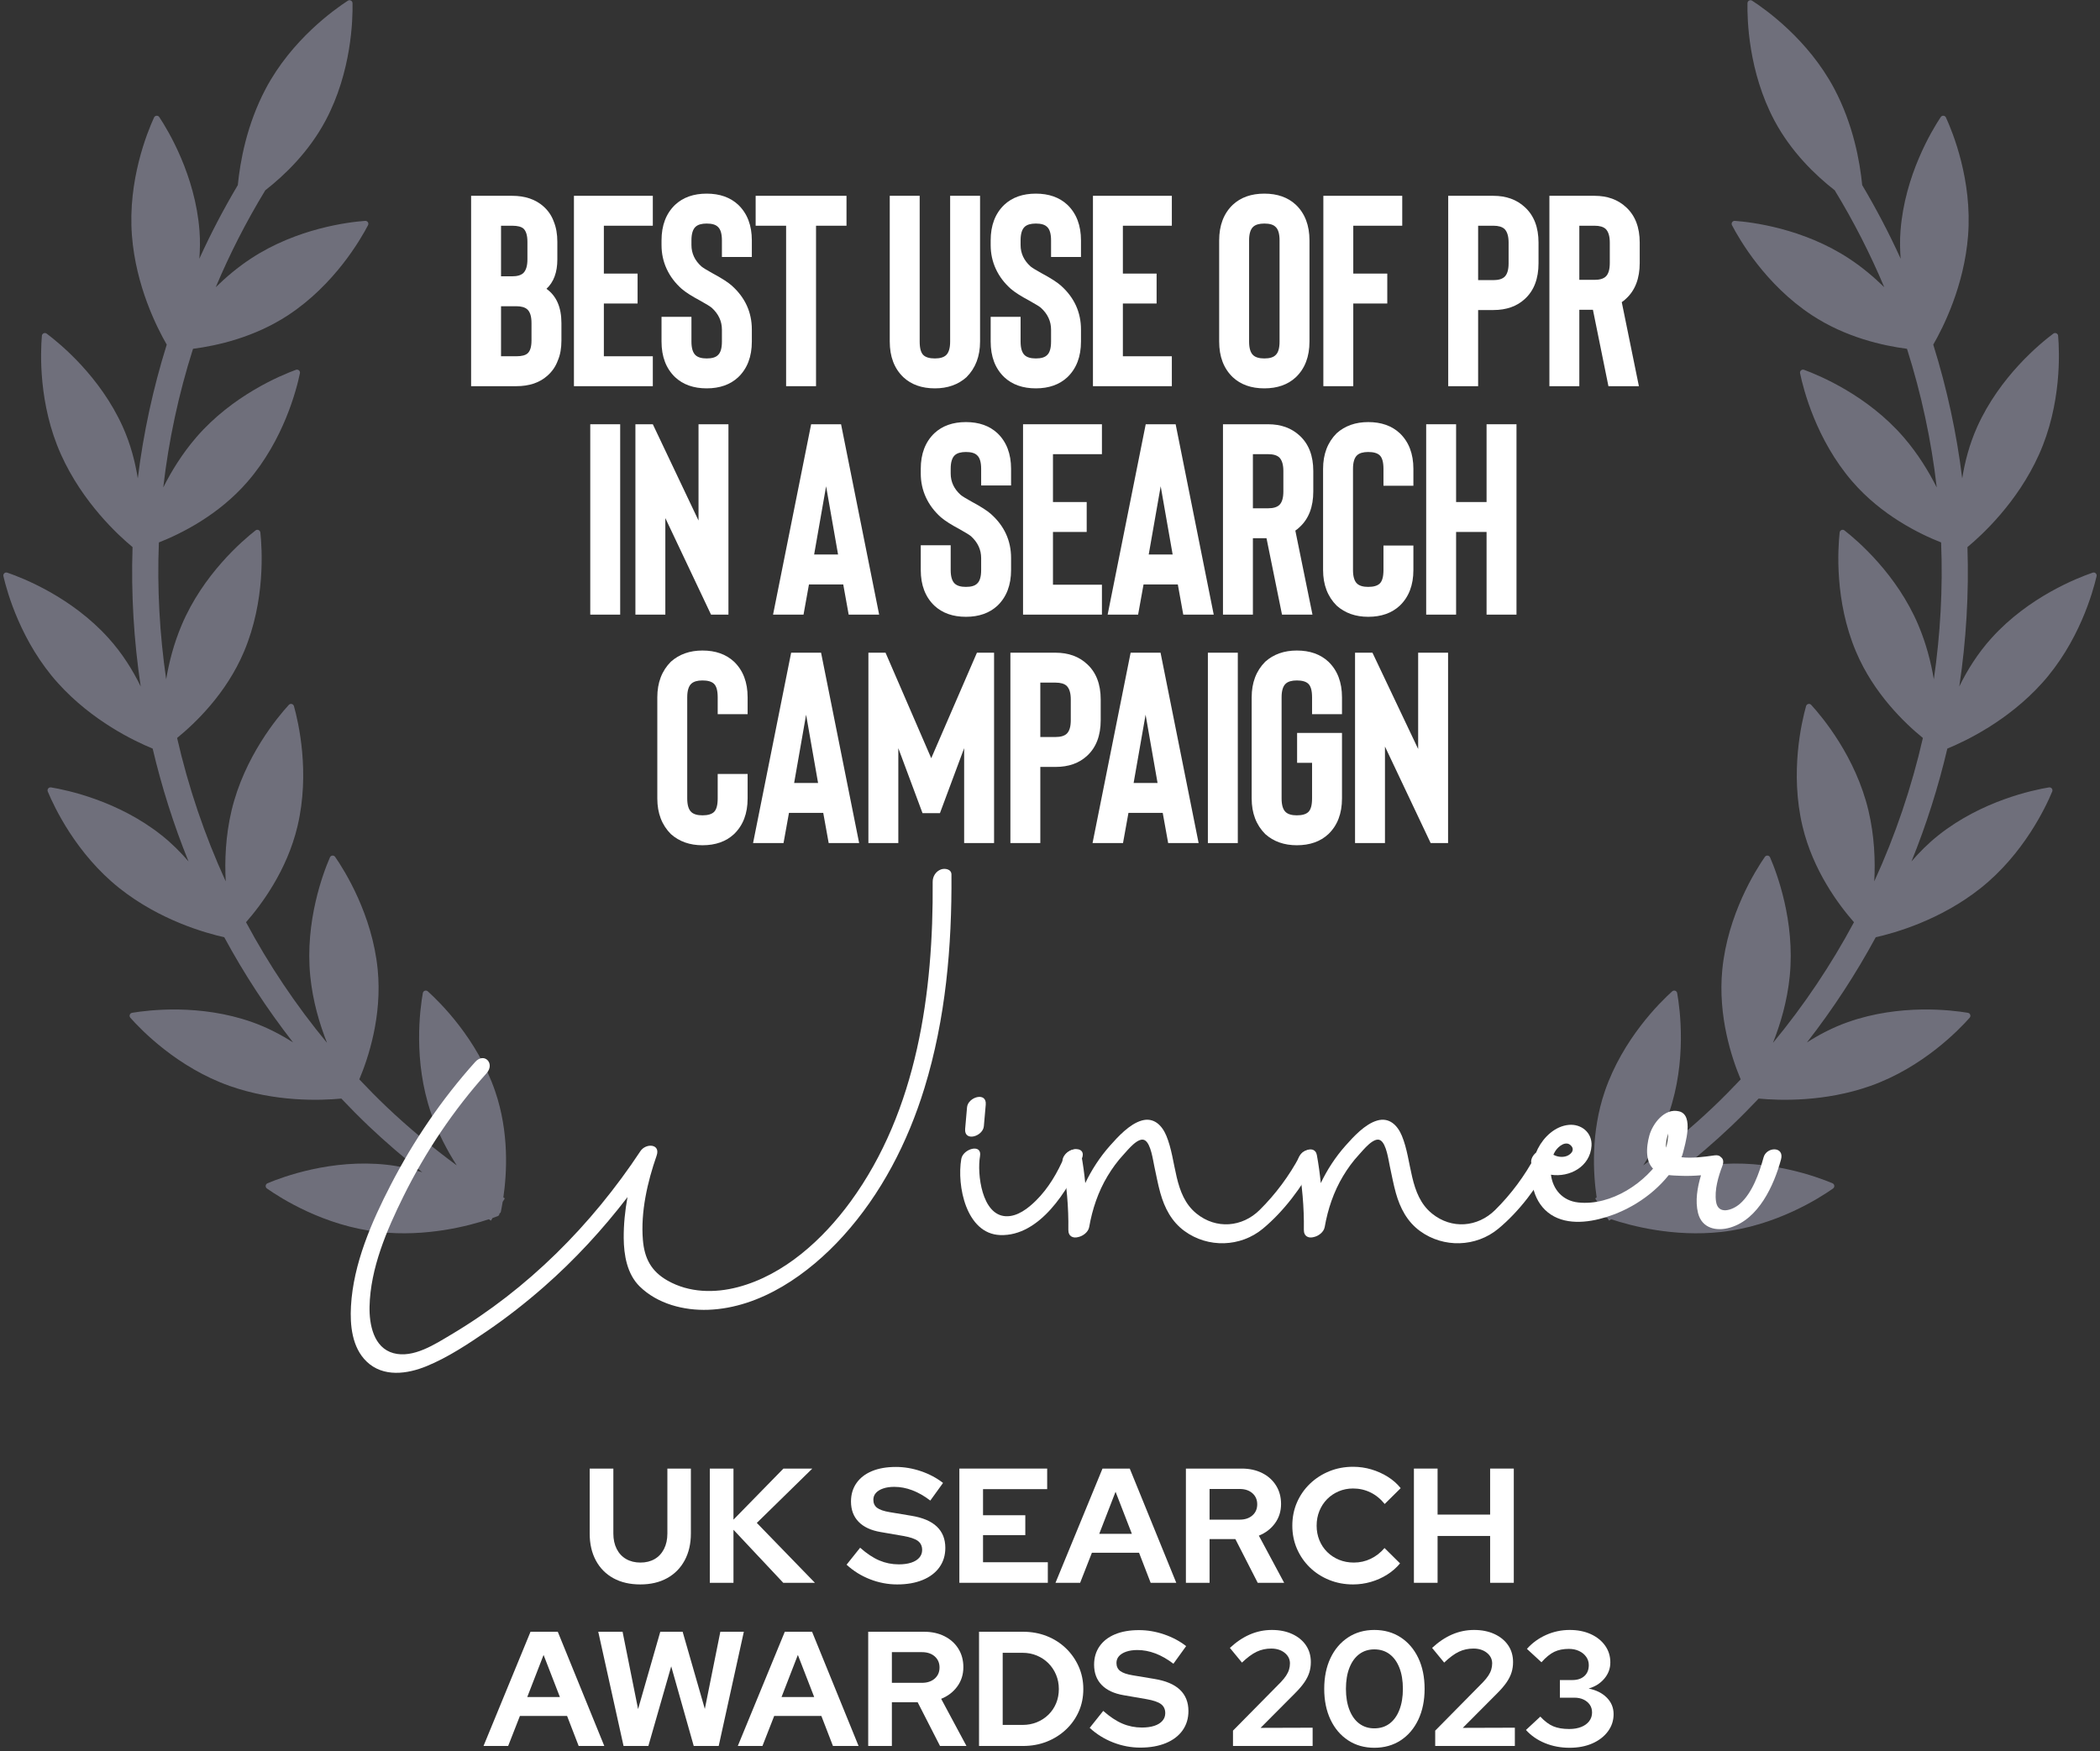 <?xml version="1.0" encoding="utf-8"?>
<svg xmlns="http://www.w3.org/2000/svg" xmlns:xlink="http://www.w3.org/1999/xlink" width="386px" height="322px" viewBox="0 0 386 322" version="1.1">
  <rect x="0" y="0" width="386" height="322" fill="#333333" stroke="none"/>
  <title>DARK_UKSA_Best-Use-of-PR-in-a-Search-Campaign-2023</title>
  <g id="New-for-2022" stroke="none" stroke-width="1" fill="none" fill-rule="evenodd">
    <g id="DARK_UKSA_Best-Use-of-PR-in-a-Search-Campaign-2023" transform="translate(-57, -51)">
      <g transform="translate(2.62, 40.877)">
        <g id="Feathers" opacity="0.5" fill="#ACACC4">
          <path d="M451.388,109.449 C448.386,109.699 438.882,110.918 430.436,116.573 C427.511,118.533 425.088,120.847 423.075,123.154 C426.607,115.574 429.462,107.651 431.602,99.466 C434.859,97.734 442.139,93.313 447.641,85.869 C453.68,77.703 455.326,68.275 455.708,65.293 C455.766,64.861 455.329,64.537 454.932,64.719 C452.188,65.968 443.657,70.316 437.622,78.486 C436.552,79.924 435.682,81.41 434.887,82.898 C435.563,77.892 435.941,72.804 436.065,67.67 C437.997,63.781 440.578,57.351 441.107,49.895 C441.818,39.769 438.151,30.932 436.876,28.205 C436.691,27.811 436.154,27.773 435.91,28.135 C434.264,30.658 429.396,38.894 428.678,49.019 C428.214,55.608 429.756,61.625 431.278,65.803 C431.201,72.565 430.613,79.226 429.558,85.753 C428.936,83.207 428.098,80.534 426.865,77.857 C422.631,68.626 415.166,62.628 412.736,60.85 C412.388,60.591 411.894,60.819 411.863,61.251 C411.627,64.248 411.306,73.81 415.545,83.037 C418.643,89.799 423.639,94.717 427.101,97.56 C424.926,106.058 421.947,114.267 418.226,122.086 C418.539,118.757 418.574,114.976 417.963,111.019 C416.402,100.99 410.858,93.186 409.007,90.81 C408.741,90.467 408.204,90.551 408.053,90.96 C407.01,93.78 404.093,102.891 405.65,112.924 C406.905,121.036 410.986,127.598 413.555,131.077 C409.378,138.398 404.514,145.295 399.081,151.71 C400.287,148.79 401.361,145.434 401.948,141.77 C403.559,131.748 400.693,122.622 399.661,119.794 C399.514,119.385 398.981,119.3 398.707,119.64 C396.848,122.005 391.257,129.777 389.65,139.802 C388.317,148.096 390.291,155.753 391.667,159.784 C385.126,166.353 377.908,172.274 370.111,177.412 C372.29,174.303 374.558,170.376 376.104,165.801 C379.346,156.181 378.024,146.703 377.476,143.749 C377.398,143.32 376.884,143.147 376.56,143.44 C374.334,145.465 367.542,152.212 364.296,161.832 C361.627,169.747 362.283,177.582 362.971,181.802 C355.302,186.199 347.145,189.875 338.579,192.726 C341.574,190.519 344.866,187.626 347.717,183.931 C353.922,175.888 355.761,166.499 356.206,163.525 C356.275,163.093 355.843,162.762 355.445,162.935 C352.674,164.127 344.054,168.297 337.849,176.339 C332.552,183.202 330.663,191.175 330.002,195.271 C327.707,195.869 325.396,196.425 323.051,196.903 C317.584,198.022 312.024,198.759 306.422,199.194 C309.366,197.802 312.538,195.962 315.54,193.528 C323.434,187.132 327.386,178.415 328.507,175.626 C328.669,175.221 328.329,174.8 327.9,174.874 C324.933,175.398 315.583,177.474 307.689,183.873 C301.41,188.965 297.798,195.649 296.048,199.646 C295.943,199.646 295.831,199.653 295.723,199.653 L295.723,200.402 C295.429,201.108 295.178,201.736 295.02,202.18 C294.977,202.307 295.047,202.408 295.086,202.519 C294.981,202.701 294.954,202.921 295.101,203.114 C295.263,203.326 295.495,203.615 295.723,203.9 L295.723,204.475 C295.878,204.475 296.032,204.464 296.187,204.464 C298.752,207.561 304.235,213.355 312.028,217.127 C321.173,221.556 330.755,221.448 333.765,221.278 C334.198,221.255 334.434,220.769 334.186,220.41 C332.455,217.949 326.61,210.369 317.464,205.937 C315.355,204.919 313.222,204.178 311.139,203.615 C315.471,203.141 319.775,202.496 324.017,201.628 C326.351,201.15 328.65,200.602 330.933,200.012 C334.024,202.381 340.871,206.982 349.576,208.923 C359.505,211.129 368.801,208.819 371.688,207.962 C372.105,207.839 372.225,207.314 371.9,207.021 C369.648,205.023 362.214,198.99 352.292,196.784 C349.398,196.139 346.577,195.939 343.927,195.962 C351.233,193.289 358.246,190.041 364.899,186.261 C368.237,187.437 376.595,189.89 386.01,188.826 C396.114,187.688 404.154,182.48 406.604,180.733 C406.96,180.482 406.898,179.942 406.5,179.773 C403.718,178.615 394.719,175.329 384.616,176.467 C382.224,176.737 379.964,177.269 377.854,177.925 C383.754,173.651 389.291,168.926 394.441,163.822 C398.03,164.436 406.554,165.408 415.529,162.85 C425.304,160.065 432.371,153.608 434.5,151.479 C434.809,151.17 434.662,150.653 434.237,150.553 C431.305,149.87 421.885,148.104 412.11,150.892 C408.416,151.942 405.128,153.569 402.35,155.305 C407.918,148.794 412.898,141.789 417.206,134.364 C420.552,133.916 429.323,132.296 437.379,126.9 C445.825,121.248 450.554,112.928 451.926,110.251 C452.123,109.861 451.821,109.414 451.388,109.449" id="Fill-1" transform="translate(375.356, 124.611) rotate(-32) translate(-375.356, -124.611)"/>
          <path d="M195.436,109.449 C192.434,109.699 182.929,110.918 174.483,116.573 C171.558,118.533 169.136,120.847 167.123,123.154 C170.654,115.574 173.509,107.651 175.65,99.466 C178.907,97.734 186.186,93.313 191.688,85.869 C197.727,77.703 199.373,68.275 199.756,65.293 C199.814,64.861 199.377,64.537 198.979,64.719 C196.236,65.968 187.705,70.316 181.67,78.486 C180.599,79.924 179.73,81.41 178.934,82.898 C179.61,77.892 179.989,72.804 180.113,67.67 C182.044,63.781 184.625,57.351 185.155,49.895 C185.866,39.769 182.199,30.932 180.924,28.205 C180.738,27.811 180.201,27.773 179.958,28.135 C178.312,30.658 173.444,38.894 172.725,49.019 C172.261,55.608 173.803,61.625 175.325,65.803 C175.248,72.565 174.661,79.226 173.606,85.753 C172.984,83.207 172.146,80.534 170.913,77.857 C166.678,68.626 159.214,62.628 156.783,60.85 C156.436,60.591 155.941,60.819 155.91,61.251 C155.675,64.248 155.354,73.81 159.592,83.037 C162.691,89.799 167.687,94.717 171.149,97.56 C168.973,106.058 165.995,114.267 162.274,122.086 C162.587,118.757 162.622,114.976 162.011,111.019 C160.45,100.99 154.906,93.186 153.055,90.81 C152.788,90.467 152.251,90.551 152.101,90.96 C151.057,93.78 148.14,102.891 149.697,112.924 C150.953,121.036 155.033,127.598 157.603,131.077 C153.426,138.398 148.561,145.295 143.129,151.71 C144.335,148.79 145.409,145.434 145.996,141.77 C147.607,131.748 144.74,122.622 143.709,119.794 C143.562,119.385 143.029,119.3 142.754,119.64 C140.896,122.005 135.305,129.777 133.698,139.802 C132.365,148.096 134.339,155.753 135.715,159.784 C129.173,166.353 121.956,172.274 114.159,177.412 C116.338,174.303 118.606,170.376 120.152,165.801 C123.393,156.181 122.072,146.703 121.523,143.749 C121.446,143.32 120.932,143.147 120.607,143.44 C118.382,145.465 111.589,152.212 108.344,161.832 C105.674,169.747 106.331,177.582 107.019,181.802 C99.349,186.199 91.193,189.875 82.627,192.726 C85.621,190.519 88.913,187.626 91.765,183.931 C97.97,175.888 99.809,166.499 100.253,163.525 C100.323,163.093 99.89,162.762 99.492,162.935 C96.722,164.127 88.102,168.297 81.897,176.339 C76.6,183.202 74.71,191.175 74.05,195.271 C71.755,195.869 69.444,196.425 67.099,196.903 C61.632,198.022 56.072,198.759 50.469,199.194 C53.413,197.802 56.586,195.962 59.588,193.528 C67.481,187.132 71.434,178.415 72.554,175.626 C72.717,175.221 72.377,174.8 71.948,174.874 C68.98,175.398 59.63,177.474 51.737,183.873 C45.458,188.965 41.845,195.649 40.095,199.646 C39.991,199.646 39.879,199.653 39.771,199.653 L39.771,200.402 C39.477,201.108 39.226,201.736 39.067,202.18 C39.025,202.307 39.095,202.408 39.133,202.519 C39.029,202.701 39.002,202.921 39.149,203.114 C39.311,203.326 39.543,203.615 39.771,203.9 L39.771,204.475 C39.925,204.475 40.08,204.464 40.234,204.464 C42.8,207.561 48.282,213.355 56.076,217.127 C65.221,221.556 74.803,221.448 77.813,221.278 C78.246,221.255 78.481,220.769 78.234,220.41 C76.503,217.949 70.657,210.369 61.512,205.937 C59.402,204.919 57.269,204.178 55.187,203.615 C59.518,203.141 63.822,202.496 68.065,201.628 C70.398,201.15 72.697,200.602 74.981,200.012 C78.072,202.381 84.918,206.982 93.623,208.923 C103.553,211.129 112.849,208.819 115.735,207.962 C116.153,207.839 116.272,207.314 115.948,207.021 C113.695,205.023 106.261,198.99 96.339,196.784 C93.445,196.139 90.625,195.939 87.974,195.962 C95.281,193.289 102.293,190.041 108.947,186.261 C112.285,187.437 120.642,189.89 130.058,188.826 C140.162,187.688 148.202,182.48 150.652,180.733 C151.007,180.482 150.945,179.942 150.547,179.773 C147.766,178.615 138.767,175.329 128.663,176.467 C126.272,176.737 124.011,177.269 121.902,177.925 C127.802,173.651 133.338,168.926 138.489,163.822 C142.078,164.436 150.601,165.408 159.577,162.85 C169.352,160.065 176.419,153.608 178.548,151.479 C178.857,151.17 178.71,150.653 178.285,150.553 C175.352,149.87 165.933,148.104 156.158,150.892 C152.464,151.942 149.176,153.569 146.398,155.305 C151.965,148.794 156.946,141.789 161.254,134.364 C164.6,133.916 173.37,132.296 181.426,126.9 C189.872,121.248 194.602,112.928 195.973,110.251 C196.17,109.861 195.869,109.414 195.436,109.449" id="Fill-1" transform="translate(119.404, 124.611) scale(-1, 1) rotate(-32) translate(-119.404, -124.611)"/>
        </g>
        <g id="UK-Search-Awards-202" transform="translate(143.255, 279.793)" fill="#FFFFFF" fill-rule="nonzero">
          <path d="M28.815,21.63 C26.915,21.63 25.27,21.25 23.88,20.49 C22.49,19.73 21.415,18.645 20.655,17.235 C19.895,15.825 19.515,14.17 19.515,12.27 L19.515,0.33 L23.865,0.33 L23.865,12.27 C23.865,13.35 24.07,14.295 24.48,15.105 C24.89,15.915 25.47,16.535 26.22,16.965 C26.97,17.395 27.845,17.61 28.845,17.61 C29.845,17.61 30.715,17.395 31.455,16.965 C32.195,16.535 32.77,15.915 33.18,15.105 C33.59,14.295 33.795,13.35 33.795,12.27 L33.795,0.33 L38.115,0.33 L38.115,12.27 C38.115,14.15 37.735,15.795 36.975,17.205 C36.215,18.615 35.14,19.705 33.75,20.475 C32.36,21.245 30.715,21.63 28.815,21.63 Z" id="Path"/>
          <polygon id="Path" points="41.595 21.33 41.595 0.33 45.945 0.33 45.945 9.72 55.125 0.33 60.435 0.33 50.235 10.32 60.915 21.33 55.095 21.33 45.945 11.58 45.945 21.33"/>
          <path d="M76.035,21.63 C74.335,21.63 72.675,21.315 71.055,20.685 C69.435,20.055 67.995,19.16 66.735,18 L69.225,14.88 C70.445,15.96 71.62,16.74 72.75,17.22 C73.88,17.7 75.075,17.94 76.335,17.94 C77.215,17.94 77.975,17.835 78.615,17.625 C79.255,17.415 79.75,17.11 80.1,16.71 C80.45,16.31 80.625,15.84 80.625,15.3 C80.625,14.58 80.365,14.025 79.845,13.635 C79.325,13.245 78.435,12.94 77.175,12.72 L73.005,12 C71.225,11.7 69.87,11.07 68.94,10.11 C68.01,9.15 67.545,7.91 67.545,6.39 C67.545,5.09 67.88,3.96 68.55,3 C69.22,2.04 70.17,1.305 71.4,0.795 C72.63,0.285 74.095,0.03 75.795,0.03 C77.335,0.03 78.87,0.29 80.4,0.81 C81.93,1.33 83.285,2.05 84.465,2.97 L82.125,6.21 C79.925,4.53 77.715,3.69 75.495,3.69 C74.715,3.69 74.035,3.79 73.455,3.99 C72.875,4.19 72.43,4.465 72.12,4.815 C71.81,5.165 71.655,5.58 71.655,6.06 C71.655,6.7 71.885,7.195 72.345,7.545 C72.805,7.895 73.575,8.16 74.655,8.34 L78.615,9 C80.715,9.34 82.285,10.005 83.325,10.995 C84.365,11.985 84.885,13.29 84.885,14.91 C84.885,16.27 84.525,17.455 83.805,18.465 C83.085,19.475 82.06,20.255 80.73,20.805 C79.4,21.355 77.835,21.63 76.035,21.63 Z" id="Path"/>
          <polygon id="Path" points="87.465 21.33 87.465 0.33 103.605 0.33 103.605 4.11 91.815 4.11 91.815 8.91 99.585 8.91 99.585 12.57 91.815 12.57 91.815 17.55 103.725 17.55 103.725 21.33"/>
          <path d="M105.135,21.33 L113.775,0.33 L118.785,0.33 L127.335,21.33 L122.625,21.33 L120.495,15.81 L111.825,15.81 L109.665,21.33 L105.135,21.33 Z M113.175,12.33 L119.175,12.33 L116.175,4.59 L113.175,12.33 Z" id="Shape"/>
          <path d="M129.105,21.33 L129.105,0.33 L139.365,0.33 C140.785,0.33 142.04,0.605 143.13,1.155 C144.22,1.705 145.07,2.47 145.68,3.45 C146.29,4.43 146.595,5.56 146.595,6.84 C146.595,8.18 146.225,9.36 145.485,10.38 C144.745,11.4 143.755,12.16 142.515,12.66 L147.165,21.33 L142.305,21.33 L138.195,13.29 L133.455,13.29 L133.455,21.33 L129.105,21.33 Z M133.455,9.72 L138.975,9.72 C139.955,9.72 140.74,9.46 141.33,8.94 C141.92,8.42 142.215,7.74 142.215,6.9 C142.215,6.06 141.92,5.38 141.33,4.86 C140.74,4.34 139.955,4.08 138.975,4.08 L133.455,4.08 L133.455,9.72 Z" id="Shape"/>
          <path d="M159.825,21.63 C158.265,21.63 156.805,21.355 155.445,20.805 C154.085,20.255 152.9,19.49 151.89,18.51 C150.88,17.53 150.09,16.385 149.52,15.075 C148.95,13.765 148.665,12.35 148.665,10.83 C148.665,9.29 148.95,7.865 149.52,6.555 C150.09,5.245 150.885,4.1 151.905,3.12 C152.925,2.14 154.11,1.375 155.46,0.825 C156.81,0.275 158.265,0 159.825,0 C160.985,0 162.105,0.16 163.185,0.48 C164.265,0.8 165.27,1.25 166.2,1.83 C167.13,2.41 167.925,3.11 168.585,3.93 L165.645,6.84 C164.885,5.9 164.01,5.19 163.02,4.71 C162.03,4.23 160.965,3.99 159.825,3.99 C158.885,3.99 158.005,4.165 157.185,4.515 C156.365,4.865 155.655,5.345 155.055,5.955 C154.455,6.565 153.985,7.285 153.645,8.115 C153.305,8.945 153.135,9.85 153.135,10.83 C153.135,11.79 153.305,12.685 153.645,13.515 C153.985,14.345 154.465,15.065 155.085,15.675 C155.705,16.285 156.43,16.76 157.26,17.1 C158.09,17.44 158.995,17.61 159.975,17.61 C161.075,17.61 162.105,17.38 163.065,16.92 C164.025,16.46 164.875,15.8 165.615,14.94 L168.465,17.76 C167.805,18.56 167.015,19.25 166.095,19.83 C165.175,20.41 164.18,20.855 163.11,21.165 C162.04,21.475 160.945,21.63 159.825,21.63 Z" id="Path"/>
          <polygon id="Path" points="171.015 21.33 171.015 0.33 175.365 0.33 175.365 8.79 185.025 8.79 185.025 0.33 189.375 0.33 189.375 21.33 185.025 21.33 185.025 12.72 175.365 12.72 175.365 21.33"/>
          <path d="M0,51.33 L8.64,30.33 L13.65,30.33 L22.2,51.33 L17.49,51.33 L15.36,45.81 L6.69,45.81 L4.53,51.33 L0,51.33 Z M8.04,42.33 L14.04,42.33 L11.04,34.59 L8.04,42.33 Z" id="Shape"/>
          <polygon id="Path" points="25.74 51.33 21.09 30.33 25.56 30.33 28.41 44.55 32.49 30.33 36.6 30.33 40.68 44.52 43.53 30.33 47.85 30.33 43.23 51.33 38.64 51.33 34.5 36.69 30.3 51.33"/>
          <path d="M46.74,51.33 L55.38,30.33 L60.39,30.33 L68.94,51.33 L64.23,51.33 L62.1,45.81 L53.43,45.81 L51.27,51.33 L46.74,51.33 Z M54.78,42.33 L60.78,42.33 L57.78,34.59 L54.78,42.33 Z" id="Shape"/>
          <path d="M70.71,51.33 L70.71,30.33 L80.97,30.33 C82.39,30.33 83.645,30.605 84.735,31.155 C85.825,31.705 86.675,32.47 87.285,33.45 C87.895,34.43 88.2,35.56 88.2,36.84 C88.2,38.18 87.83,39.36 87.09,40.38 C86.35,41.4 85.36,42.16 84.12,42.66 L88.77,51.33 L83.91,51.33 L79.8,43.29 L75.06,43.29 L75.06,51.33 L70.71,51.33 Z M75.06,39.72 L80.58,39.72 C81.56,39.72 82.345,39.46 82.935,38.94 C83.525,38.42 83.82,37.74 83.82,36.9 C83.82,36.06 83.525,35.38 82.935,34.86 C82.345,34.34 81.56,34.08 80.58,34.08 L75.06,34.08 L75.06,39.72 Z" id="Shape"/>
          <path d="M95.43,47.46 L99.09,47.46 C100.03,47.46 100.905,47.295 101.715,46.965 C102.525,46.635 103.235,46.17 103.845,45.57 C104.455,44.97 104.925,44.27 105.255,43.47 C105.585,42.67 105.75,41.8 105.75,40.86 C105.75,39.92 105.58,39.045 105.24,38.235 C104.9,37.425 104.43,36.72 103.83,36.12 C103.23,35.52 102.525,35.05 101.715,34.71 C100.905,34.37 100.03,34.2 99.09,34.2 L95.43,34.2 L95.43,47.46 Z M91.08,51.33 L91.08,30.33 L99.15,30.33 C100.73,30.33 102.19,30.595 103.53,31.125 C104.87,31.655 106.04,32.4 107.04,33.36 C108.04,34.32 108.825,35.44 109.395,36.72 C109.965,38 110.25,39.38 110.25,40.86 C110.25,42.36 109.97,43.74 109.41,45 C108.85,46.26 108.065,47.365 107.055,48.315 C106.045,49.265 104.87,50.005 103.53,50.535 C102.19,51.065 100.73,51.33 99.15,51.33 L91.08,51.33 Z" id="Shape"/>
          <path d="M120.72,51.63 C119.02,51.63 117.36,51.315 115.74,50.685 C114.12,50.055 112.68,49.16 111.42,48 L113.91,44.88 C115.13,45.96 116.305,46.74 117.435,47.22 C118.565,47.7 119.76,47.94 121.02,47.94 C121.9,47.94 122.66,47.835 123.3,47.625 C123.94,47.415 124.435,47.11 124.785,46.71 C125.135,46.31 125.31,45.84 125.31,45.3 C125.31,44.58 125.05,44.025 124.53,43.635 C124.01,43.245 123.12,42.94 121.86,42.72 L117.69,42 C115.91,41.7 114.555,41.07 113.625,40.11 C112.695,39.15 112.23,37.91 112.23,36.39 C112.23,35.09 112.565,33.96 113.235,33 C113.905,32.04 114.855,31.305 116.085,30.795 C117.315,30.285 118.78,30.03 120.48,30.03 C122.02,30.03 123.555,30.29 125.085,30.81 C126.615,31.33 127.97,32.05 129.15,32.97 L126.81,36.21 C124.61,34.53 122.4,33.69 120.18,33.69 C119.4,33.69 118.72,33.79 118.14,33.99 C117.56,34.19 117.115,34.465 116.805,34.815 C116.495,35.165 116.34,35.58 116.34,36.06 C116.34,36.7 116.57,37.195 117.03,37.545 C117.49,37.895 118.26,38.16 119.34,38.34 L123.3,39 C125.4,39.34 126.97,40.005 128.01,40.995 C129.05,41.985 129.57,43.29 129.57,44.91 C129.57,46.27 129.21,47.455 128.49,48.465 C127.77,49.475 126.745,50.255 125.415,50.805 C124.085,51.355 122.52,51.63 120.72,51.63 Z" id="Path"/>
          <path d="M137.76,51.33 L137.76,48.51 L146.52,39.63 C146.94,39.19 147.275,38.78 147.525,38.4 C147.775,38.02 147.955,37.645 148.065,37.275 C148.175,36.905 148.23,36.53 148.23,36.15 C148.23,35.37 147.905,34.72 147.255,34.2 C146.605,33.68 145.78,33.42 144.78,33.42 C143.82,33.42 142.93,33.615 142.11,34.005 C141.29,34.395 140.39,35.06 139.41,36 L137.19,33.3 C138.37,32.2 139.6,31.375 140.88,30.825 C142.16,30.275 143.5,30 144.9,30 C146.32,30 147.57,30.25 148.65,30.75 C149.73,31.25 150.57,31.94 151.17,32.82 C151.77,33.7 152.07,34.73 152.07,35.91 C152.07,36.59 151.975,37.23 151.785,37.83 C151.595,38.43 151.29,39.035 150.87,39.645 C150.45,40.255 149.89,40.91 149.19,41.61 L142.83,48 L152.4,47.97 L152.4,51.33 L137.76,51.33 Z" id="Path"/>
          <path d="M163.74,51.66 C161.92,51.66 160.315,51.205 158.925,50.295 C157.535,49.385 156.455,48.115 155.685,46.485 C154.915,44.855 154.53,42.97 154.53,40.83 C154.53,38.67 154.915,36.78 155.685,35.16 C156.455,33.54 157.535,32.275 158.925,31.365 C160.315,30.455 161.92,30 163.74,30 C165.58,30 167.195,30.455 168.585,31.365 C169.975,32.275 171.055,33.54 171.825,35.16 C172.595,36.78 172.98,38.67 172.98,40.83 C172.98,42.97 172.595,44.855 171.825,46.485 C171.055,48.115 169.975,49.385 168.585,50.295 C167.195,51.205 165.58,51.66 163.74,51.66 Z M163.74,48.09 C164.82,48.09 165.75,47.8 166.53,47.22 C167.31,46.64 167.915,45.8 168.345,44.7 C168.775,43.6 168.99,42.31 168.99,40.83 C168.99,39.33 168.775,38.035 168.345,36.945 C167.915,35.855 167.31,35.02 166.53,34.44 C165.75,33.86 164.82,33.57 163.74,33.57 C162.68,33.57 161.76,33.86 160.98,34.44 C160.2,35.02 159.595,35.855 159.165,36.945 C158.735,38.035 158.52,39.33 158.52,40.83 C158.52,42.31 158.735,43.6 159.165,44.7 C159.595,45.8 160.2,46.64 160.98,47.22 C161.76,47.8 162.68,48.09 163.74,48.09 Z" id="Shape"/>
          <path d="M174.93,51.33 L174.93,48.51 L183.69,39.63 C184.11,39.19 184.445,38.78 184.695,38.4 C184.945,38.02 185.125,37.645 185.235,37.275 C185.345,36.905 185.4,36.53 185.4,36.15 C185.4,35.37 185.075,34.72 184.425,34.2 C183.775,33.68 182.95,33.42 181.95,33.42 C180.99,33.42 180.1,33.615 179.28,34.005 C178.46,34.395 177.56,35.06 176.58,36 L174.36,33.3 C175.54,32.2 176.77,31.375 178.05,30.825 C179.33,30.275 180.67,30 182.07,30 C183.49,30 184.74,30.25 185.82,30.75 C186.9,31.25 187.74,31.94 188.34,32.82 C188.94,33.7 189.24,34.73 189.24,35.91 C189.24,36.59 189.145,37.23 188.955,37.83 C188.765,38.43 188.46,39.035 188.04,39.645 C187.62,40.255 187.06,40.91 186.36,41.61 L180,48 L189.57,47.97 L189.57,51.33 L174.93,51.33 Z" id="Path"/>
          <path d="M199.62,51.66 C198,51.66 196.495,51.375 195.105,50.805 C193.715,50.235 192.55,49.43 191.61,48.39 L194.25,45.93 C195.05,46.79 195.845,47.385 196.635,47.715 C197.425,48.045 198.4,48.21 199.56,48.21 C200.4,48.21 201.135,48.085 201.765,47.835 C202.395,47.585 202.885,47.23 203.235,46.77 C203.585,46.31 203.76,45.78 203.76,45.18 C203.76,44.62 203.62,44.14 203.34,43.74 C203.06,43.34 202.68,43.025 202.2,42.795 C201.72,42.565 201.15,42.45 200.49,42.45 L197.85,42.45 L197.85,39.21 L200.13,39.21 C201.07,39.21 201.81,38.965 202.35,38.475 C202.89,37.985 203.16,37.31 203.16,36.45 C203.16,35.89 203,35.385 202.68,34.935 C202.36,34.485 201.925,34.13 201.375,33.87 C200.825,33.61 200.2,33.48 199.5,33.48 C198.46,33.48 197.565,33.66 196.815,34.02 C196.065,34.38 195.28,35.02 194.46,35.94 L191.79,33.48 C192.77,32.38 193.945,31.525 195.315,30.915 C196.685,30.305 198.13,30 199.65,30 C201.11,30 202.4,30.255 203.52,30.765 C204.64,31.275 205.52,31.98 206.16,32.88 C206.8,33.78 207.12,34.81 207.12,35.97 C207.12,37.09 206.75,38.085 206.01,38.955 C205.27,39.825 204.31,40.43 203.13,40.77 C204.53,41.05 205.645,41.61 206.475,42.45 C207.305,43.29 207.72,44.3 207.72,45.48 C207.72,46.66 207.37,47.72 206.67,48.66 C205.97,49.6 205.015,50.335 203.805,50.865 C202.595,51.395 201.2,51.66 199.62,51.66 Z" id="Path"/>
        </g>
        <g id="Winner" transform="translate(118.849, 169.865)" fill="#FFFFFF" fill-rule="nonzero">
          <path d="M110.417,1.032 C110.41,0.047 109.216,-0.159 108.493,0.105 C107.536,0.454 106.959,1.397 106.966,2.38 C107.114,22.668 104.143,44.375 91.875,61.17 C86.799,68.118 79.674,74.66 71.162,76.899 C66.86,78.031 62.18,77.938 58.239,75.7 C55.217,73.984 53.981,71.602 53.7,68.215 C53.274,63.087 54.533,57.562 56.222,52.731 C56.995,50.518 54.24,50.394 53.246,51.896 C44.259,65.485 32.535,77.26 18.491,85.605 C15.516,87.373 11.504,90.031 7.853,89.04 C4.186,88.045 3.387,83.726 3.458,80.467 C3.611,73.425 6.62,66.406 9.693,60.195 C13.722,52.048 18.887,44.344 24.961,37.582 C26.582,35.777 24.526,33.662 22.877,35.498 C16.745,42.324 11.548,49.969 7.341,58.119 C3.816,64.948 0.483,72.601 0.044,80.381 C-0.154,83.902 0.229,87.993 2.921,90.583 C5.964,93.51 10.388,92.892 13.969,91.418 C17.886,89.805 21.574,87.355 25.06,84.973 C28.709,82.48 32.198,79.748 35.52,76.833 C41.175,71.87 46.295,66.319 50.872,60.351 C50.414,62.85 50.158,65.381 50.176,67.879 C50.199,70.993 50.786,74.487 53.104,76.765 C56.381,79.985 61.236,81.227 65.709,81.066 C75.385,80.717 84.196,74.468 90.487,67.528 C97.519,59.77 102.404,50.239 105.462,40.271 C109.357,27.571 110.514,14.263 110.417,1.032 L110.417,1.032 Z" id="Path"/>
          <path d="M131.174,52.909 C129.913,55.848 128.273,58.675 125.993,60.946 C124.557,62.376 122.557,63.969 120.402,63.864 C115.979,63.647 115.106,56.037 115.667,52.827 C116.085,50.426 112.552,51.459 112.228,53.318 C111.371,58.226 113.114,67.094 119.37,67.327 C126.642,67.598 131.929,59.012 134.376,53.306 C135.388,50.947 131.969,51.055 131.174,52.909 L131.174,52.909 Z M116.374,47.307 C116.489,45.989 116.605,44.67 116.72,43.351 C116.933,40.91 113.447,41.94 113.281,43.842 C113.166,45.161 113.051,46.48 112.935,47.798 C112.722,50.239 116.208,49.209 116.374,47.307 L116.374,47.307 Z" id="Shape"/>
          <path d="M174.437,52.791 C172.534,56.401 169.961,59.853 167.06,62.72 C163.853,65.889 159.076,66.308 155.451,63.369 C151.211,59.932 151.851,53.716 149.914,49.063 C149.113,47.139 147.601,45.627 145.38,46.272 C143.147,46.919 141.043,49.218 139.546,50.907 C137.699,52.991 136.195,55.305 135.013,57.775 C134.842,56.049 134.607,54.331 134.295,52.628 C133.887,50.39 130.51,52.146 130.844,53.976 C131.585,58.03 131.965,62.221 131.902,66.34 C131.883,67.621 132.818,67.946 133.719,67.695 C134.594,67.509 135.57,66.784 135.734,65.849 C136.312,62.557 137.383,59.357 139.109,56.483 C139.954,55.076 140.919,53.745 142.037,52.543 C142.796,51.728 144.78,49.178 145.981,49.908 C147.088,50.58 147.459,53.571 147.706,54.688 C148.067,56.316 148.356,57.957 148.805,59.565 C149.582,62.344 150.883,64.86 153.255,66.588 C157.579,69.739 163.552,69.554 167.651,66.157 C171.505,62.963 174.857,58.478 177.186,54.062 C178.374,51.808 175.494,50.787 174.437,52.791 L174.437,52.791 Z" id="Path"/>
          <path d="M217.727,52.791 C215.824,56.401 213.251,59.853 210.35,62.72 C207.143,65.889 202.366,66.308 198.741,63.369 C194.501,59.932 195.141,53.716 193.204,49.063 C192.403,47.139 190.891,45.627 188.67,46.272 C186.437,46.919 184.333,49.218 182.836,50.907 C180.989,52.991 179.485,55.305 178.303,57.775 C178.132,56.049 177.897,54.331 177.585,52.628 C177.177,50.39 173.8,52.146 174.134,53.976 C174.875,58.03 175.255,62.221 175.192,66.34 C175.173,67.621 176.108,67.946 177.009,67.695 C177.884,67.509 178.86,66.784 179.024,65.849 C179.602,62.557 180.673,59.357 182.399,56.483 C183.244,55.076 184.209,53.745 185.327,52.543 C186.086,51.728 188.07,49.178 189.271,49.908 C190.378,50.58 190.749,53.571 190.996,54.688 C191.357,56.316 191.646,57.957 192.095,59.565 C192.872,62.344 194.173,64.86 196.545,66.588 C200.869,69.739 206.842,69.554 210.941,66.157 C214.795,62.963 218.147,58.478 220.476,54.062 C221.664,51.808 218.784,50.787 217.727,52.791 L217.727,52.791 Z" id="Path"/>
          <path d="M241.124,52.709 C238.149,57.715 231.644,61.994 225.613,61.331 C222.717,61.014 220.947,58.901 220.613,56.231 C224.011,56.762 227.826,54.775 228.068,50.909 C228.216,48.528 226.22,46.856 223.895,47.069 C221.386,47.3 219.298,49.289 218.204,51.444 C218.087,51.675 217.981,51.914 217.882,52.157 C217.114,52.791 216.654,53.831 217.217,54.553 C216.643,58.158 217.819,62.121 221.183,63.904 C224.471,65.646 228.787,64.803 232.089,63.569 C236.889,61.773 241.243,58.405 243.873,53.979 C245.184,51.774 242.276,50.771 241.124,52.709 L241.124,52.709 Z M224.287,50.868 C225.163,51.767 224.099,52.701 223.211,52.884 C222.449,53.042 221.712,52.903 221.056,52.569 C221.17,52.3 221.304,52.041 221.466,51.802 C222.006,51.007 223.351,49.908 224.287,50.868 L224.287,50.868 Z" id="Shape"/>
          <path d="M259.694,53.04 C258.92,55.872 257.611,59.616 255.33,61.591 C253.963,62.774 251.333,63.673 250.958,61.185 C250.635,59.041 251.375,56.572 252.122,54.598 C252.426,53.796 252.249,53.274 251.853,53.004 C251.636,52.736 251.254,52.592 250.668,52.676 C248.819,52.94 246.591,53.244 244.596,53.018 C244.691,52.823 244.768,52.621 244.82,52.417 C245.279,50.598 246.947,45.276 244.174,44.581 C241.49,43.908 239.287,46.863 238.69,49.052 C238.123,51.132 237.829,54.225 239.939,55.565 C241.197,56.363 242.972,56.371 244.399,56.429 C245.667,56.481 246.93,56.44 248.19,56.334 C247.51,58.595 247.096,61.086 247.648,63.281 C248.36,66.112 251.049,66.696 253.581,65.941 C258.772,64.392 261.577,58.26 262.896,53.437 C263.571,50.972 260.237,51.054 259.694,53.04 L259.694,53.04 Z M241.785,51.268 C241.764,51.07 241.758,50.855 241.767,50.613 C241.775,50.396 241.92,49.345 242.157,48.658 C242.135,49.52 241.978,50.413 241.785,51.268 L241.785,51.268 Z" id="Shape"/>
        </g>
        <g id="Best-use-of-PR-in-a" transform="translate(140.975, 45.723)" fill="#FFFFFF" fill-rule="nonzero">
          <path d="M8.3,35.4 C10.7,35.4 12.617,34.75 14.05,33.45 C14.917,32.683 15.55,31.75 15.95,30.65 C16.383,29.65 16.6,28.433 16.6,27 L16.6,23.8 C16.6,20.9 15.683,18.8 13.85,17.5 C15.183,16.267 15.85,14.467 15.85,12.1 L15.85,8.85 C15.85,7.45 15.633,6.217 15.2,5.15 C14.8,4.05 14.167,3.117 13.3,2.35 C11.833,1.05 9.917,0.4 7.55,0.4 L0,0.4 L0,35.4 L8.3,35.4 Z M5.5,20.7 L8.3,20.7 C9.233,20.7 9.917,20.9 10.35,21.3 C10.85,21.767 11.1,22.6 11.1,23.8 L11.1,27 C11.1,28.133 10.867,28.917 10.4,29.35 C10,29.717 9.3,29.9 8.3,29.9 L5.5,29.9 L5.5,20.7 Z M5.5,5.9 L7.55,5.9 C8.55,5.9 9.25,6.083 9.65,6.45 C10.117,6.917 10.35,7.717 10.35,8.85 L10.35,12.1 C10.35,13.267 10.1,14.1 9.6,14.6 C9.167,15 8.483,15.2 7.55,15.2 L5.5,15.2 L5.5,5.9 Z" id="Shape"/>
          <polygon id="Path" points="33.4 5.9 24.4 5.9 24.4 14.7 30.6 14.7 30.6 20.2 24.4 20.2 24.4 29.9 33.4 29.9 33.4 35.4 18.9 35.4 18.9 0.4 33.4 0.4"/>
          <path d="M43.3,35.8 C45.7,35.8 47.633,35.117 49.1,33.75 C50.767,32.15 51.6,29.967 51.6,27.2 L51.6,25 C51.6,21.8 50.367,19.1 47.9,16.9 C47.233,16.3 46.033,15.533 44.3,14.6 C43.333,14.067 42.683,13.667 42.35,13.4 C41.117,12.3 40.5,10.983 40.5,9.45 L40.5,8.6 C40.5,7.4 40.75,6.567 41.25,6.1 C41.683,5.7 42.367,5.5 43.3,5.5 C44.267,5.5 44.95,5.7 45.35,6.1 C45.85,6.533 46.1,7.367 46.1,8.6 L46.1,11.65 L51.6,11.65 L51.6,8.6 C51.6,5.833 50.767,3.65 49.1,2.05 C47.633,0.683 45.7,0 43.3,0 C40.9,0 38.967,0.683 37.5,2.05 C35.833,3.65 35,5.833 35,8.6 L35,9.45 C35,11.017 35.317,12.483 35.95,13.85 C36.583,15.217 37.5,16.433 38.7,17.5 C39.433,18.133 40.583,18.867 42.15,19.7 C43.283,20.333 43.983,20.767 44.25,21 C45.483,22.133 46.1,23.467 46.1,25 L46.1,27.2 C46.1,28.433 45.85,29.267 45.35,29.7 C44.95,30.1 44.267,30.3 43.3,30.3 C42.367,30.3 41.683,30.1 41.25,29.7 C40.75,29.233 40.5,28.4 40.5,27.2 L40.5,22.65 L35,22.65 L35,27.2 C35,29.967 35.833,32.15 37.5,33.75 C38.967,35.117 40.9,35.8 43.3,35.8 Z" id="Path"/>
          <polygon id="Path" points="69 0.4 69 5.9 63.4 5.9 63.4 35.4 57.9 35.4 57.9 5.9 52.3 5.9 52.3 0.4"/>
          <path d="M85.25,35.8 C87.583,35.8 89.517,35.117 91.05,33.75 C92.717,32.083 93.55,29.9 93.55,27.2 L93.55,0.4 L88.05,0.4 L88.05,27.2 C88.05,28.4 87.8,29.233 87.3,29.7 C86.867,30.1 86.183,30.3 85.25,30.3 C84.283,30.3 83.583,30.1 83.15,29.7 C82.683,29.267 82.45,28.433 82.45,27.2 L82.45,0.4 L76.95,0.4 L76.95,27.2 C76.95,29.967 77.783,32.15 79.45,33.75 C80.917,35.117 82.85,35.8 85.25,35.8 Z" id="Path"/>
          <path d="M103.8,35.8 C106.2,35.8 108.133,35.117 109.6,33.75 C111.267,32.15 112.1,29.967 112.1,27.2 L112.1,25 C112.1,21.8 110.867,19.1 108.4,16.9 C107.733,16.3 106.533,15.533 104.8,14.6 C103.833,14.067 103.183,13.667 102.85,13.4 C101.617,12.3 101,10.983 101,9.45 L101,8.6 C101,7.4 101.25,6.567 101.75,6.1 C102.183,5.7 102.867,5.5 103.8,5.5 C104.767,5.5 105.45,5.7 105.85,6.1 C106.35,6.533 106.6,7.367 106.6,8.6 L106.6,11.65 L112.1,11.65 L112.1,8.6 C112.1,5.833 111.267,3.65 109.6,2.05 C108.133,0.683 106.2,0 103.8,0 C101.4,0 99.467,0.683 98,2.05 C96.333,3.65 95.5,5.833 95.5,8.6 L95.5,9.45 C95.5,11.017 95.817,12.483 96.45,13.85 C97.083,15.217 98,16.433 99.2,17.5 C99.933,18.133 101.083,18.867 102.65,19.7 C103.783,20.333 104.483,20.767 104.75,21 C105.983,22.133 106.6,23.467 106.6,25 L106.6,27.2 C106.6,28.433 106.35,29.267 105.85,29.7 C105.45,30.1 104.767,30.3 103.8,30.3 C102.867,30.3 102.183,30.1 101.75,29.7 C101.25,29.233 101,28.4 101,27.2 L101,22.65 L95.5,22.65 L95.5,27.2 C95.5,29.967 96.333,32.15 98,33.75 C99.467,35.117 101.4,35.8 103.8,35.8 Z" id="Path"/>
          <polygon id="Path" points="128.8 5.9 119.8 5.9 119.8 14.7 126 14.7 126 20.2 119.8 20.2 119.8 29.9 128.8 29.9 128.8 35.4 114.3 35.4 114.3 0.4 128.8 0.4"/>
          <path d="M145.8,35.8 C148.2,35.8 150.133,35.117 151.6,33.75 C153.267,32.15 154.1,29.967 154.1,27.2 L154.1,8.6 C154.1,5.833 153.267,3.65 151.6,2.05 C150.133,0.683 148.2,0 145.8,0 C143.4,0 141.467,0.683 140,2.05 C138.333,3.65 137.5,5.833 137.5,8.6 L137.5,27.2 C137.5,29.967 138.333,32.15 140,33.75 C141.467,35.117 143.4,35.8 145.8,35.8 Z M145.8,5.5 C146.767,5.5 147.45,5.7 147.85,6.1 C148.35,6.533 148.6,7.367 148.6,8.6 L148.6,27.2 C148.6,28.433 148.35,29.267 147.85,29.7 C147.45,30.1 146.767,30.3 145.8,30.3 C144.867,30.3 144.183,30.1 143.75,29.7 C143.25,29.233 143,28.4 143,27.2 L143,8.6 C143,7.4 143.25,6.567 143.75,6.1 C144.183,5.7 144.867,5.5 145.8,5.5 Z" id="Shape"/>
          <polygon id="Path" points="171.15 5.9 162.15 5.9 162.15 14.7 168.4 14.7 168.4 20.2 162.15 20.2 162.15 35.4 156.65 35.4 156.65 0.4 171.15 0.4"/>
          <path d="M185.1,21.4 L187.9,21.4 C190.3,21.4 192.233,20.717 193.7,19.35 C195.367,17.817 196.2,15.633 196.2,12.8 L196.2,9 C196.2,6.2 195.367,4.033 193.7,2.5 C192.2,1.1 190.267,0.4 187.9,0.4 L179.6,0.4 L179.6,35.4 L185.1,35.4 L185.1,21.4 Z M185.1,5.9 L187.9,5.9 C188.833,5.9 189.517,6.1 189.95,6.5 C190.45,7 190.7,7.833 190.7,9 L190.7,12.8 C190.7,14 190.45,14.833 189.95,15.3 C189.517,15.7 188.833,15.9 187.9,15.9 L185.1,15.9 L185.1,5.9 Z" id="Shape"/>
          <path d="M214.65,35.4 L209.05,35.4 L206.2,21.35 L203.7,21.35 L203.7,35.4 L198.2,35.4 L198.2,0.4 L206.5,0.4 C208.867,0.4 210.8,1.1 212.3,2.5 C213.967,4.033 214.8,6.2 214.8,9 L214.8,12.75 C214.8,15.583 213.967,17.767 212.3,19.3 C212.067,19.533 211.8,19.75 211.5,19.95 L214.65,35.4 Z M209.3,9 C209.3,7.833 209.05,7 208.55,6.5 C208.117,6.1 207.433,5.9 206.5,5.9 L203.7,5.9 L203.7,15.85 L206.5,15.85 C207.433,15.85 208.117,15.65 208.55,15.25 C209.05,14.783 209.3,13.95 209.3,12.75 L209.3,9 Z" id="Shape"/>
          <polygon id="Path" points="27.4 77.4 27.4 42.4 21.9 42.4 21.9 77.4"/>
          <polygon id="Path" points="47.3 42.4 47.3 77.4 44.1 77.4 35.7 59.65 35.7 77.4 30.2 77.4 30.2 42.4 33.4 42.4 41.8 60.1 41.8 42.4"/>
          <path d="M69.4,77.4 L68.4,71.85 L62.1,71.85 L61.1,77.4 L55.5,77.4 L62.5,42.4 L68,42.4 L75,77.4 L69.4,77.4 Z M63.05,66.35 L67.45,66.35 L65.25,53.8 L63.05,66.35 Z" id="Shape"/>
          <path d="M90.95,77.8 C93.35,77.8 95.283,77.117 96.75,75.75 C98.417,74.15 99.25,71.967 99.25,69.2 L99.25,67 C99.25,63.8 98.017,61.1 95.55,58.9 C94.883,58.3 93.683,57.533 91.95,56.6 C90.983,56.067 90.333,55.667 90,55.4 C88.767,54.3 88.15,52.983 88.15,51.45 L88.15,50.6 C88.15,49.4 88.4,48.567 88.9,48.1 C89.333,47.7 90.017,47.5 90.95,47.5 C91.917,47.5 92.6,47.7 93,48.1 C93.5,48.533 93.75,49.367 93.75,50.6 L93.75,53.65 L99.25,53.65 L99.25,50.6 C99.25,47.833 98.417,45.65 96.75,44.05 C95.283,42.683 93.35,42 90.95,42 C88.55,42 86.617,42.683 85.15,44.05 C83.483,45.65 82.65,47.833 82.65,50.6 L82.65,51.45 C82.65,53.017 82.967,54.483 83.6,55.85 C84.233,57.217 85.15,58.433 86.35,59.5 C87.083,60.133 88.233,60.867 89.8,61.7 C90.933,62.333 91.633,62.767 91.9,63 C93.133,64.133 93.75,65.467 93.75,67 L93.75,69.2 C93.75,70.433 93.5,71.267 93,71.7 C92.6,72.1 91.917,72.3 90.95,72.3 C90.017,72.3 89.333,72.1 88.9,71.7 C88.4,71.233 88.15,70.4 88.15,69.2 L88.15,64.65 L82.65,64.65 L82.65,69.2 C82.65,71.967 83.483,74.15 85.15,75.75 C86.617,77.117 88.55,77.8 90.95,77.8 Z" id="Path"/>
          <polygon id="Path" points="115.95 47.9 106.95 47.9 106.95 56.7 113.15 56.7 113.15 62.2 106.95 62.2 106.95 71.9 115.95 71.9 115.95 77.4 101.45 77.4 101.45 42.4 115.95 42.4"/>
          <path d="M130.9,77.4 L129.9,71.85 L123.6,71.85 L122.6,77.4 L117,77.4 L124,42.4 L129.5,42.4 L136.5,77.4 L130.9,77.4 Z M124.55,66.35 L128.95,66.35 L126.75,53.8 L124.55,66.35 Z" id="Shape"/>
          <path d="M154.65,77.4 L149.05,77.4 L146.2,63.35 L143.7,63.35 L143.7,77.4 L138.2,77.4 L138.2,42.4 L146.5,42.4 C148.867,42.4 150.8,43.1 152.3,44.5 C153.967,46.033 154.8,48.2 154.8,51 L154.8,54.75 C154.8,57.583 153.967,59.767 152.3,61.3 C152.067,61.533 151.8,61.75 151.5,61.95 L154.65,77.4 Z M149.3,51 C149.3,49.833 149.05,49 148.55,48.5 C148.117,48.1 147.433,47.9 146.5,47.9 L143.7,47.9 L143.7,57.85 L146.5,57.85 C147.433,57.85 148.117,57.65 148.55,57.25 C149.05,56.783 149.3,55.95 149.3,54.75 L149.3,51 Z" id="Shape"/>
          <path d="M164.9,77.8 C167.3,77.8 169.233,77.117 170.7,75.75 C172.367,74.15 173.2,71.967 173.2,69.2 L173.2,64.7 L167.7,64.7 L167.7,69.2 C167.7,70.433 167.467,71.267 167,71.7 C166.567,72.1 165.867,72.3 164.9,72.3 C163.967,72.3 163.283,72.1 162.85,71.7 C162.35,71.233 162.1,70.4 162.1,69.2 L162.1,50.6 C162.1,49.4 162.35,48.567 162.85,48.1 C163.283,47.7 163.967,47.5 164.9,47.5 C165.867,47.5 166.567,47.7 167,48.1 C167.467,48.533 167.7,49.367 167.7,50.6 L167.7,53.7 L173.2,53.7 L173.2,50.6 C173.2,47.833 172.367,45.65 170.7,44.05 C169.233,42.683 167.3,42 164.9,42 C162.567,42 160.633,42.683 159.1,44.05 C157.433,45.717 156.6,47.9 156.6,50.6 L156.6,69.2 C156.6,71.9 157.433,74.083 159.1,75.75 C160.633,77.117 162.567,77.8 164.9,77.8 Z" id="Path"/>
          <polygon id="Path" points="186.65 42.4 192.15 42.4 192.15 77.4 186.65 77.4 186.65 62.2 181.05 62.2 181.05 77.4 175.55 77.4 175.55 42.4 181.05 42.4 181.05 56.7 186.65 56.7"/>
          <path d="M42.525,119.8 C44.925,119.8 46.858,119.117 48.325,117.75 C49.992,116.15 50.825,113.967 50.825,111.2 L50.825,106.7 L45.325,106.7 L45.325,111.2 C45.325,112.433 45.092,113.267 44.625,113.7 C44.192,114.1 43.492,114.3 42.525,114.3 C41.592,114.3 40.908,114.1 40.475,113.7 C39.975,113.233 39.725,112.4 39.725,111.2 L39.725,92.6 C39.725,91.4 39.975,90.567 40.475,90.1 C40.908,89.7 41.592,89.5 42.525,89.5 C43.492,89.5 44.192,89.7 44.625,90.1 C45.092,90.533 45.325,91.367 45.325,92.6 L45.325,95.7 L50.825,95.7 L50.825,92.6 C50.825,89.833 49.992,87.65 48.325,86.05 C46.858,84.683 44.925,84 42.525,84 C40.192,84 38.258,84.683 36.725,86.05 C35.058,87.717 34.225,89.9 34.225,92.6 L34.225,111.2 C34.225,113.9 35.058,116.083 36.725,117.75 C38.258,119.117 40.192,119.8 42.525,119.8 Z" id="Path"/>
          <path d="M65.725,119.4 L64.725,113.85 L58.425,113.85 L57.425,119.4 L51.825,119.4 L58.825,84.4 L64.325,84.4 L71.325,119.4 L65.725,119.4 Z M59.375,108.35 L63.775,108.35 L61.575,95.8 L59.375,108.35 Z" id="Shape"/>
          <polygon id="Path" points="92.975 84.4 96.125 84.4 96.125 119.4 90.625 119.4 90.625 101.95 86.175 113.9 82.975 113.9 78.525 101.95 78.525 119.4 73.025 119.4 73.025 84.4 76.175 84.4 84.575 103.8"/>
          <path d="M104.625,105.4 L107.425,105.4 C109.825,105.4 111.758,104.717 113.225,103.35 C114.892,101.817 115.725,99.633 115.725,96.8 L115.725,93 C115.725,90.2 114.892,88.033 113.225,86.5 C111.725,85.1 109.792,84.4 107.425,84.4 L99.125,84.4 L99.125,119.4 L104.625,119.4 L104.625,105.4 Z M104.625,89.9 L107.425,89.9 C108.358,89.9 109.042,90.1 109.475,90.5 C109.975,91 110.225,91.833 110.225,93 L110.225,96.8 C110.225,98 109.975,98.833 109.475,99.3 C109.042,99.7 108.358,99.9 107.425,99.9 L104.625,99.9 L104.625,89.9 Z" id="Shape"/>
          <path d="M128.125,119.4 L127.125,113.85 L120.825,113.85 L119.825,119.4 L114.225,119.4 L121.225,84.4 L126.725,84.4 L133.725,119.4 L128.125,119.4 Z M121.775,108.35 L126.175,108.35 L123.975,95.8 L121.775,108.35 Z" id="Shape"/>
          <polygon id="Path" points="140.925 119.4 140.925 84.4 135.425 84.4 135.425 119.4"/>
          <path d="M151.775,119.8 C154.175,119.8 156.108,119.117 157.575,117.75 C159.242,116.15 160.075,113.967 160.075,111.2 L160.075,99.15 L151.825,99.15 L151.825,104.65 L154.575,104.65 L154.575,111.2 C154.575,112.433 154.342,113.267 153.875,113.7 C153.442,114.1 152.742,114.3 151.775,114.3 C150.842,114.3 150.158,114.1 149.725,113.7 C149.225,113.233 148.975,112.4 148.975,111.2 L148.975,92.6 C148.975,91.4 149.225,90.567 149.725,90.1 C150.158,89.7 150.842,89.5 151.775,89.5 C152.742,89.5 153.442,89.7 153.875,90.1 C154.342,90.533 154.575,91.367 154.575,92.6 L154.575,95.7 L160.075,95.7 L160.075,92.6 C160.075,89.833 159.242,87.65 157.575,86.05 C156.108,84.683 154.175,84 151.775,84 C149.442,84 147.508,84.683 145.975,86.05 C144.308,87.717 143.475,89.9 143.475,92.6 L143.475,111.2 C143.475,113.9 144.308,116.083 145.975,117.75 C147.508,119.117 149.442,119.8 151.775,119.8 Z" id="Path"/>
          <polygon id="Path" points="179.575 84.4 179.575 119.4 176.375 119.4 167.975 101.65 167.975 119.4 162.475 119.4 162.475 84.4 165.675 84.4 174.075 102.1 174.075 84.4"/>
        </g>
      </g>
    </g>
  </g>
</svg>
